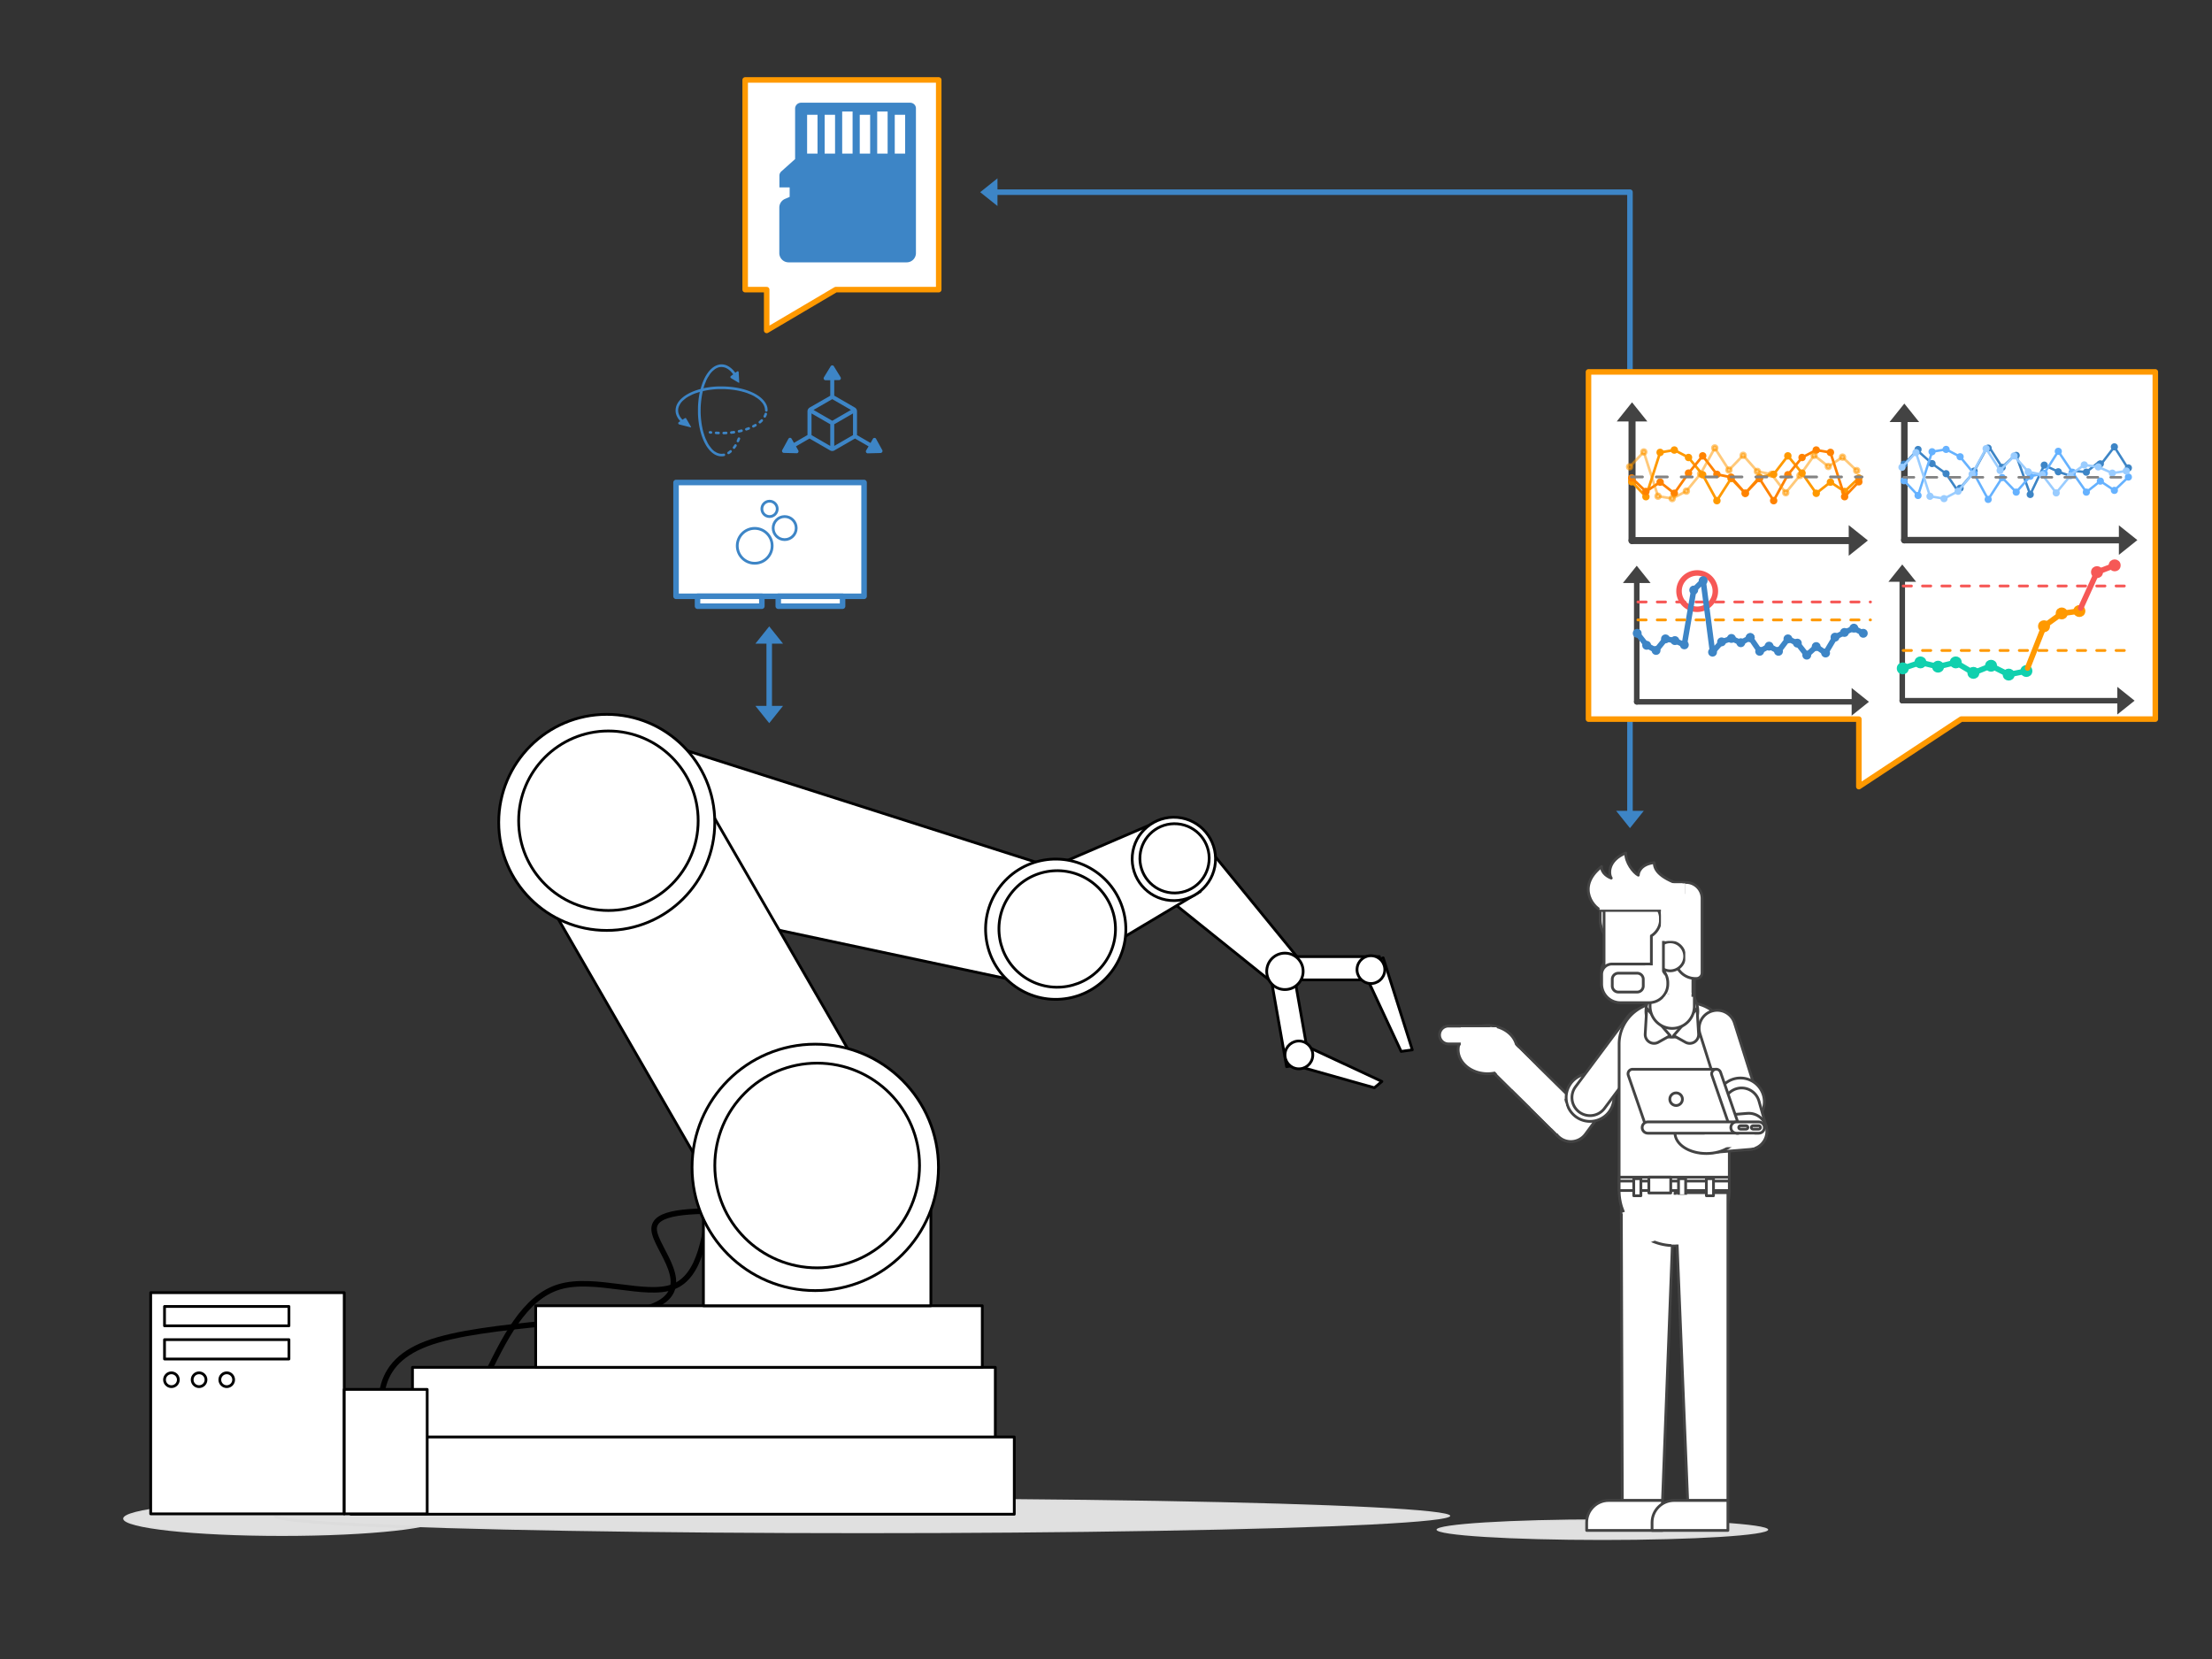 <svg xmlns="http://www.w3.org/2000/svg" xmlns:xlink="http://www.w3.org/1999/xlink" width="800" height="600" stroke="#000" stroke-linecap="round" stroke-linejoin="round" fill="#fff" fill-rule="evenodd"><rect width="100%" height="100%" fill="#333333" stroke="none"/><style><![CDATA[.B{stroke-width:2}.C{stroke-opacity:.52}.D{fill:none}.E{stroke:#434343}.F{stroke:#f90}.G{fill:#434343}.H{fill:#3d85c6}.I{stroke:#3d85c6}.J{stroke:none}.K{stroke:#f65856}.L{stroke-opacity:.02}.M{fill-rule:nonzero}.N{stroke-width:.94}.O{stroke-width:.87}.P{stroke-dasharray:3 4}.Q{stroke-width:2.54}.R{stroke-width:2.35}]]></style><defs><path d="M0 0l4 5h-8z" id="A" class="J"/><path id="B" d="M586.61 445.82h5.47v1.57h-5.47v-1.57z"/><path id="C" d="M593.28 445.82h2.74v1.57h-2.74v-1.57z"/><path id="D" d="M583.68 396.93c0 4.77-3.86 8.63-8.63 8.63-4.76 0-8.62-3.86-8.62-8.63a8.6 8.6 0 0 1 8.62-8.62c4.77 0 8.63 3.86 8.63 8.62z"/><path id="E" d="M601.27 553.5h-27.43v-2.87c0-4.39 3.57-7.96 7.96-7.96h19.47v10.83z"/><path id="F" d="M636.08 408.37h-2.07c-.34 0-.62-.28-.62-.62h0c0-.34.28-.62.62-.62h2.07c.35 0 .62.28.62.62h0c0 .34-.27.62-.62.62z"/><path id="G" d="M607.06 426.29h2.58v6.17h-2.58v-6.17z"/></defs><g fill="#e0e0e0" class="L"><ellipse cx="102.02" cy="549.23" rx="57.48" ry="6.27"/><ellipse cx="312.02" cy="548.23" rx="212.48" ry="6.27"/></g><g class="B D"><path d="M264 437.97c-13.95-.04-27.91-.09-27.42 6.85s15.43 20.85 0 27.42c-15.42 6.57-61.2 5.8-82.26 13.71-21.05 7.92-17.38 24.53-13.71 41.13"/><path d="M257.15 431.11c-1.83 15.23-3.65 30.47-13.71 34.28-10.05 3.8-28.33-3.81-41.13 0-12.8 3.8-20.11 19.04-27.42 34.27"/></g><path d="M429.4 297.43l43.68 53.48-8.21 8.22L411 315.84z"/><path d="M357.28 323.55l62.28-26.78 14.51 25.68-60.47 36.1z"/><path d="M212.63 260.06l179.72 57.41-8.07 40.79-179.89-38.32zm-63.45 234.46h210.79v25.71H149.18z"/><path d="M193.74 472.24h161.52v22.28H193.74z"/><path d="M254.4 437.96h82.26v34.28H254.4z"/><g transform="matrix(.996 .087 -.087 .996 410.832 294.313)"><circle cx="15.08" cy="15.08" r="15.08"/><circle cx="15.31" cy="14.85" r="12.53"/></g><path d="M467.81 351.42l5.8 32.9-8.29 1.46-5.8-32.9z"/><path d="M465.48 345.97h33.41v8.42h-33.41z"/><path d="M500.25 346.42l10.53 33.28-4.04.56-14.12-30.28zM469.51 377l30.28 14.12-2.72 2.28-31.12-8.77z"/><circle cx="6.59" cy="6.59" r="6.59" transform="matrix(.996 .087 -.087 .996 458.722 344.163)"/><circle cx="5.03" cy="5.03" r="5.03" transform="matrix(.996 .087 -.087 .996 491.238 345.231)"/><circle cx="5.03" cy="5.03" r="5.03" transform="matrix(.996 .087 -.087 .996 465.188 376.081)"/><g transform="matrix(.819 .574 -.574 .819 375.602 300.74)"><circle cx="25.36" cy="25.36" r="25.36"/><circle cx="25.75" cy="24.97" r="21.07"/></g><path d="M254.68 289.39l69.68 120.69-58.2 33.6-69.68-120.69z"/><circle cx="294.85" cy="422.2" r="44.56"/><circle cx="295.54" cy="421.52" r="37.02"/><circle cx="219.44" cy="297.43" r="39.07"/><circle cx="220.04" cy="296.83" r="32.46"/><path d="M126.9 519.71h239.93v27.93H126.9zM54.5 467.5h70v80h-70z"/><path d="M124.5 502.5h30v45h-30zm-65-30h45v7h-45zm0 12h45v7h-45z"/><circle cx="62" cy="499" r="2.5"/><circle cx="72" cy="499" r="2.5"/><circle cx="82" cy="499" r="2.5"/><ellipse cx="579.52" cy="553.23" fill="#e0e0e0" rx="59.98" ry="3.73" class="L"/><g stroke-linejoin="miter" class="E M"><path d="M588.88 422.17c0 .3-.12.59-.33.8s-.5.33-.8.33-.59-.12-.81-.33c-.21-.21-.33-.5-.33-.8s.12-.59.33-.81c.22-.21.51-.33.81-.33.63 0 1.13.51 1.13 1.14z"/><use xlink:href="#B"/><use xlink:href="#C"/><use xlink:href="#B" y="2.19"/><use xlink:href="#C" y="2.19"/><use xlink:href="#B" y="4.37"/><use xlink:href="#C" y="4.37"/><path d="M568.13 412.85a6.5 6.5 0 0 1-4.59-1.88l-24.57-24.2c-2.57-2.53-2.6-6.67-.07-9.24s6.67-2.6 9.24-.07l24.57 24.2c2.58 2.53 2.61 6.67.08 9.24a6.5 6.5 0 0 1-4.66 1.95z"/><path d="M568.13 412.85a6.4 6.4 0 0 1-3.87-1.28 6.5 6.5 0 0 1-1.38-9.13l6.92-9.38a6.5 6.5 0 1 1 10.51 7.75l-6.92 9.38a6.5 6.5 0 0 1-5.26 2.66z"/><use xlink:href="#D"/><path d="M575.05 403.48c-1.36 0-2.73-.43-3.9-1.3-2.89-2.16-3.49-6.25-1.33-9.15l18.94-25.4c2.16-2.89 6.25-3.49 9.15-1.33 2.89 2.15 3.48 6.25 1.33 9.14l-18.95 25.41a6.5 6.5 0 0 1-5.24 2.63zm11.31 27.97l.37 111.23h14.54l4.23-109.94z"/><use xlink:href="#E"/><path d="M625.43 377.63v50.32h-39.85v-50.32a15 15 0 0 1 14.99-14.99h9.87a15 15 0 0 1 14.99 14.99z"/><path d="M614.04 365.72a9.4 9.4 0 0 1-9.38 9.38 9.4 9.4 0 0 1-9.38-9.38c0-2.49.99-4.87 2.75-6.63s4.14-2.75 6.63-2.75a9.4 9.4 0 0 1 9.38 9.38z"/><path d="M605.28 374.55l4.28 2.39a3.2 3.2 0 0 0 4.76-2.98l-.56-9.33c0 .18-8.48 9.92-8.48 9.92zm-1.24 0l-4.28 2.39a3.2 3.2 0 0 1-4.75-2.98l.55-9.33a485.4 485.4 0 0 0 8.48 9.92z"/><path d="M596.77 340.45v23.47a8 8 0 0 0 8.01 8.01h0a8 8 0 0 0 8-8.01v-23.47h-16.01zm-18.04-12.92h12.92v15.79h-1.97c-6.05 0-10.95-4.9-10.95-10.94v-4.85zm12.93 28.98h-12.4v-5.8c0-1.91 1.54-3.45 3.45-3.45h8.95v9.25z"/><path d="M580.13 328.99v20.1a10.9 10.9 0 0 0 10.91 10.92h21.22v-31.02c0-3.99-3.24-7.22-7.22-7.22h-17.69a7.2 7.2 0 0 0-7.22 7.22z"/><path d="M605.79 319.15h3.97a5.8 5.8 0 0 1 5.81 5.81v26.88c0 1.14-.92 2.05-2.05 2.05h-.31a7.4 7.4 0 0 1-7.42-7.42v-27.32z"/><path d="M600.56 324.91h11.17v21.48h-11.17v-21.48z"/><path d="M609.29 345.87c0 1.39-.56 2.72-1.54 3.7s-2.31 1.54-3.7 1.54a5.3 5.3 0 0 1-3.71-1.54c-.98-.98-1.53-2.31-1.53-3.7 0-2.89 2.35-5.24 5.24-5.24 1.39 0 2.72.55 3.7 1.53a5.3 5.3 0 0 1 1.54 3.71zm-12.88 16.76h-10.38c-3.74 0-6.77-3.03-6.77-6.77v-3.48c0-2.05 1.67-3.72 3.72-3.72h13.43c3.74 0 6.77 3.03 6.77 6.77v.43c0 3.74-3.03 6.77-6.77 6.77z"/><path d="M592.11 358.79h-6.81a2.2 2.2 0 0 1-2.2-2.2v-2.42a2.2 2.2 0 0 1 2.2-2.2h6.81a2.2 2.2 0 0 1 2.2 2.2v2.42a2.2 2.2 0 0 1-2.2 2.2zm5.13-32.83v.42c1.99 1.27 3.32 3.5 3.32 6.04s-1.33 4.77-3.32 6.04v15.78h4.36v-28.28h-4.36z"/><path d="M579.6 319.15h29.33v10.13H579.6v-10.13z"/><path d="M579.6 329.28c-2.44 0-10.13-8.21-.35-15.89-.17 2.44 2.45 3.84 3.49 4.19-1.04-1.57-1.22-6.46 5.24-9.08-.17 3.32 2.8 7.16 4.54 8.03 0-1.22 1.05-4.01 5.76-4.54 0 2.27 1.4 5.24 9.61 8.03-.35 4.19-26.37 6.81-26.37 6.81l-1.92 2.45zm45.83 96.46v4.84c0 11-8.92 19.92-19.93 19.92-11 0-19.92-8.92-19.92-19.92v-4.84h39.85z"/><path d="M605.79 431.36l4.58 111.32h14.55V431.36z"/><use xlink:href="#E" x="23.65"/><path d="M548.65 379.6c0 4.82-4.76 8.72-10.64 8.72s-10.65-3.9-10.65-8.72a8 8 0 0 1 3.12-6.16c1.99-1.63 4.7-2.55 7.53-2.55 5.88 0 10.64 3.9 10.64 8.71z"/><path d="M536.75 377.54h-12.89c-1.78 0-3.22-1.44-3.22-3.22s1.44-3.22 3.22-3.22h12.89c1.78 0 3.22 1.44 3.22 3.22s-1.44 3.22-3.22 3.22zm92.7 27.5c-2.77 0-5.35-1.78-6.23-4.57l-8.39-26.58a6.5 6.5 0 0 1 4.26-8.19c3.44-1.09 7.11.82 8.2 4.26l8.39 26.58c1.09 3.44-.82 7.11-4.26 8.2-.65.2-1.32.3-1.97.3z"/><use xlink:href="#D" x="54.4" y="1.57"/><path d="M632.47 415.72c-2.86 0-5.48-1.88-6.29-4.76l-2.59-9.18c-.98-3.47 1.04-7.08 4.51-8.06s7.08 1.04 8.06 4.51l2.6 9.17c.98 3.47-1.04 7.09-4.51 8.07-.6.17-1.2.25-1.78.25z"/><path d="M619.15 416.81c-3.37 0-6.22-2.58-6.51-5.99-.3-3.6 2.38-6.75 5.98-7.05l13.31-1.11c3.59-.3 6.75 2.38 7.05 5.98.3 3.59-2.37 6.75-5.97 7.05l-13.31 1.1c-.19.02-.37.02-.55.02z"/><path d="M628.48 409.73c0 1.97-1.19 3.87-3.32 5.27s-5.02 2.18-8.03 2.18-5.9-.78-8.03-2.18c-2.12-1.4-3.32-3.3-3.32-5.27 0-4.12 5.08-7.46 11.35-7.46s11.35 3.34 11.35 7.46z"/><path d="M620.48 386.72h-29.79c-.25-.04-.52-.02-.77.07-.87.3-1.33 1.24-1.03 2.11l6.34 18.35c.24.69.88 1.12 1.57 1.12.18 0 .36-.03.54-.1h30.25l-7.11-21.55z"/><path d="M627.05 408.37c-.69 0-1.33-.43-1.57-1.12l-6.34-18.35c-.3-.87.16-1.81 1.03-2.11.86-.3 1.8.16 2.1 1.03l6.34 18.35c.3.86-.16 1.81-1.02 2.11a1.7 1.7 0 0 1-.54.09z"/><path d="M627.9 409.84h-31.95c-1.13 0-2.04-.92-2.04-2.05h0c0-1.13.91-2.04 2.04-2.04h31.95c1.13 0 2.04.91 2.04 2.04h0c0 1.13-.91 2.05-2.04 2.05z"/><path d="M636.08 409.84h-8.06c-1.13 0-2.04-.92-2.04-2.05h0c0-1.13.91-2.04 2.04-2.04h8.06c1.13 0 2.04.91 2.04 2.04h0c0 1.13-.91 2.05-2.04 2.05zm-27.61-12.3c0 .6-.24 1.18-.67 1.61s-1.01.67-1.61.67c-1.26 0-2.28-1.02-2.28-2.28s1.02-2.28 2.28-2.28c.6 0 1.18.24 1.61.67.43.42.67 1 .67 1.61z"/><use xlink:href="#F"/><use xlink:href="#F" x="-4.56"/><path d="M585.58 427.15h39.85v3.42h-39.85v-3.42z"/><path d="M596.33 425.74h7.92v5.71h-7.92v-5.71z"/><use xlink:href="#G"/><use xlink:href="#G" x="-16.19"/><use xlink:href="#G" x="10.07"/></g><g class="J"><path d="M578.5 319.5h30v9.5h-30z"/><path d="M603.5 319.5h6v4.93h-6z"/><path d="M609.5 323.5h5v25h-5z"/><path d="M600.7 323.3h11v17h-11zm-5.7 25.85h5.5v8H595z"/><path d="M598.2 353.25h4v3.65h-4zm6.3 78.85h9v18h-9zm-17.81 6.48l8.46-3.08 4.63 12.71-8.46 3.08zm29.81-23.68v-4.5h18v4.5zm-62.92-14.49l5.9-5.9 9.54 9.54-5.9 5.9z"/><path d="M561.99 396.9l3.35-.9 1.71 6.37-3.35.9zm-24.5-12.49l8.46-8.46 9.54 9.54-8.46 8.46zm-9.19-4.91v-7.97h13v7.97zm75.45-20.4h8v2.2h-8zm-6.79-6.57l3.28-2.29 2.09 2.99-3.28 2.29z"/><path d="M602.68 359.49h1.75v2.2h-1.75z"/><path d="M602.76 359.37l1.43 1-1.26 1.8-1.43-1z"/></g><g transform="translate(244.5 174.5)" class="I"><g class="B"><path d="M0 0h68v41.16H0z"/><path d="M7.77 41.16h23.26v3.58H7.77zm29.2 0h23.26v3.58H36.97z"/></g><circle cx="33.82" cy="9.54" r="2.78"/><circle cx="39.29" cy="16.49" r="4.17"/><circle cx="28.45" cy="22.9" r="6.31"/><g transform="translate(33.7 52.04)"><path d="M0 5.63v23.75" class="B D"/><g stroke-width="1.6" class="H"><use transform="matrix(1.25 0 0 1.25 0 0)" xlink:href="#A"/><use transform="matrix(-1.25 0 0 -1.25 0 70)" xlink:href="#A" y="28"/></g></g></g><g transform="translate(354.5 69.5)"><path d="M5.63 0H235v224.38" class="B D I"/><g class="H"><use transform="matrix(0 -1.25 1.25 0 0 0)" xlink:href="#A"/><use transform="matrix(-1.25 0 0 -1.25 470 460)" x="188" xlink:href="#A" y="184"/></g></g><g class="H J M"><path d="M277.58 147.87v-.09c0-.12-.03-.25-.06-.38v-.07c-1.04-4.32-7.93-7.57-16.54-7.57h-.51-.57-.13a29.2 29.2 0 0 0-5.34.65h0v-.05c.16-.55.34-1.09.53-1.59l.04-.08c.11-.28.23-.56.35-.83v-.08a14.7 14.7 0 0 1 .74-1.42c.03-.04.06-.07.09-.11.15-.26.31-.51.48-.75a.3.3 0 0 0 .04-.1 9.5 9.5 0 0 1 1.01-1.19c.03-.01.05-.03.08-.05.2-.19.42-.38.65-.54.02-.02.03-.03.04-.05a5.1 5.1 0 0 1 1.46-.72c.12-.03.24-.05.35-.08h.13l.26-.03h.3c.55.01 1.09.13 1.59.36l.12.05c.07.04.14.07.21.12.04.02.09.04.14.07.54.33 1.04.74 1.46 1.21l.15.18a2.6 2.6 0 0 1 .15.17c.05.05.1.12.15.18.05.07.16.2.23.31l-.83.6c-.13.09-.2.23-.19.39 0 .15.09.3.22.38l2.81 1.68c.03.02.08.02.12 0 .03-.03.05-.07.05-.11l-.21-3.74c0-.13-.08-.24-.19-.29-.12-.06-.25-.05-.35.03l-.68.48c-.06-.08-.12-.17-.19-.25h0l-.12-.15c-.03-.05-.07-.09-.11-.13a10.3 10.3 0 0 0-.24-.28l-.08-.1-.08-.08a7.5 7.5 0 0 0-1.5-1.25c-.55-.35 0 0 0 0s-.09-.05-.14-.07l-.17-.1-.24-.14c-.07-.03-.14-.06-.2-.08l-.17-.08h0a4.7 4.7 0 0 0-1.71-.32h-.28 0-.06c-.12 0-.25.02-.37.05l-.12.03c-2.98.53-5.48 3.93-6.77 8.82-5.41 1.42-9.04 4.32-9.04 7.74h0c0 .16.01.31.02.47v.1c0 .13.04.28.07.41v.03h0a6 6 0 0 0 1.62 2.88l-.55.36c-.16.1-.23.28-.2.46s.16.33.34.37l4.16 1.06c.04.01.09 0 .12-.04s.03-.09.01-.13l-1.75-3.03c-.05-.08-.14-.15-.23-.17-.1-.02-.2 0-.28.06l-.83.54a5 5 0 0 1-.32-.33h0c-.19-.22-.36-.45-.52-.7h0c-.3-.46-.52-.97-.65-1.51h0c-.06-.27-.09-.55-.09-.83 0-.54.11-1.07.33-1.57.21-.5 0-.03.02-.04.12-.26.25-.5.42-.74.15-.23 0-.03 0-.05.29-.44.64-.84 1.03-1.2.03-.01.05-.03.08-.05.21-.19.44-.38.68-.56.02-.02.04-.05.06-.08.42-.31.87-.58 1.32-.83.04-.01.08-.03.12-.05.26-.14.52-.27.8-.41.02-.02.04-.03.06-.05a22.4 22.4 0 0 1 1.54-.63h.07l.85-.29h.05l.41-.13a31.3 31.3 0 0 0-.67 6.68v.08h0v.21.68.05h0c.26 8.74 3.84 15.47 8.39 15.6h0 .16c.31.01.61-.03.91-.09.25-.05.41-.29.36-.54s-.29-.41-.55-.36c-.23.05-.48.07-.72.07a3.8 3.8 0 0 1-1.66-.38h0c-.26-.12-.5-.26-.73-.42h-.06a7.2 7.2 0 0 1-1.16-1.05c-.02-.03-.04-.07-.06-.1a9.7 9.7 0 0 1-.54-.69.5.5 0 0 0-.08-.07c-.31-.43-.58-.88-.83-1.35-.01-.03-.02-.07-.03-.1-.14-.26-.27-.53-.4-.81-.01-.02-.03-.04-.05-.07-.22-.48-.41-1-.61-1.54v-.06c-.1-.28-.19-.57-.28-.86 0-.02-.01-.04-.02-.05-.16-.54-.3-1.11-.42-1.67v-.02l-.18-.89h0a33.1 33.1 0 0 1-.26-1.78h0l-.09-.84a40.8 40.8 0 0 1-.12-1.95v-.65-.35c0-.64 0-1.27.06-1.89 0-.23.03-.46.05-.69a28.1 28.1 0 0 1 .21-1.87h0a28 28 0 0 1 .14-.9 21.6 21.6 0 0 1 .34-1.61l.21-.05h.05c.29-.07.59-.13.89-.19h0a30.1 30.1 0 0 1 1.74-.28h.04c.29-.04.58-.07.87-.1.66-.07 1.33-.11 2.02-.13h.5.46c.53 0 1.05 0 1.57.04h0l.91.06h0c.61.04 1.21.11 1.79.19h0c.31.04.61.09.91.14h.03a36.6 36.6 0 0 1 1.71.36h.03c.3.08.59.15.88.24h.06c.55.16 1.09.33 1.6.52.02.02.03.03.05.04a16.3 16.3 0 0 1 .84.34h.07c.5.22.99.47 1.46.73.02.03.04.05.07.07a13.7 13.7 0 0 1 .75.47c.03.03.07.04.11.06a9.5 9.5 0 0 1 1.21.99c.01.02.02.05.04.07a7 7 0 0 1 .58.64c.01.02.03.03.05.04.34.44.6.94.78 1.46h0a5.7 5.7 0 0 1 .11.39h0l.06.33c.02.17.04.35.04.53 0 .26.21.47.47.47.25 0 .46-.21.46-.47a3.4 3.4 0 0 0-.04-.55zm-14.94 8.25l-.91.04c-.25 0-.46.2-.46.46 0 .25.21.46.46.46h0l.94-.04c.25-.02.43-.23.42-.48-.01-.24-.21-.43-.45-.44zm1.83-.15c-.26.01-.45.23-.44.49.02.25.23.45.49.43h.05l.93-.12c.12-.02.23-.08.31-.18.07-.1.1-.22.08-.34-.04-.26-.27-.43-.52-.4-.3.06-.6.08-.9.12zm3.58-.65l-.88.21c-.23.06-.38.27-.36.5.03.23.22.41.46.41.03.01.06.01.09 0l.92-.21c.25-.06.4-.31.34-.56-.06-.26-.32-.41-.57-.35zm2.58-.81l-.85.3c-.21.08-.34.29-.3.52.03.22.23.38.45.38.05 0 .1 0 .15-.02l.89-.32c.23-.1.34-.36.25-.59-.09-.24-.35-.36-.59-.27zm2.42-1.17l-.79.42c-.19.09-.29.31-.24.52.05.2.24.35.45.35a.5.5 0 0 0 .21-.05q.42-.22.84-.46c.16-.15.2-.4.09-.59-.12-.19-.36-.27-.56-.19zm2.11-1.59c-.19.2-.41.42-.64.59-.1.08-.16.2-.17.32s.03.24.11.34c.08.09.19.15.31.16.13.01.25-.03.34-.1.25-.21.49-.43.71-.66.18-.18.18-.48 0-.66-.19-.18-.48-.17-.66.01zm-16.15 4.35c-.25-.01-.46.17-.49.42-.01.25.17.46.42.49l.94.04h0c.25 0 .46-.2.46-.46 0-.25-.21-.46-.46-.46a13.8 13.8 0 0 1-.87-.03z"/><path d="M277.09 149.29c-.12-.04-.24-.02-.35.03-.11.06-.19.16-.23.27a3.5 3.5 0 0 1-.33.77c-.12.23-.03.51.19.63.23.12.51.03.63-.19a5.1 5.1 0 0 0 .39-.93c.04-.11.03-.24-.03-.35-.05-.11-.15-.19-.27-.23zm-20.23 6.62c-.17-.03-.34.03-.44.17-.11.13-.13.31-.06.46.06.16.21.26.38.28l.34.05h.06c.24-.01.44-.2.45-.44.02-.24-.16-.45-.4-.48zm10.56 2.31c-.24-.09-.51.02-.61.26l-.35.83c-.06.11-.06.24-.02.35.04.12.12.21.24.26.06.03.12.05.19.05.18-.01.34-.11.42-.27l.38-.87c.09-.24-.02-.51-.25-.61zm-3.5 4.68a5.8 5.8 0 0 1-.68.52c-.21.14-.27.42-.14.64.09.13.24.21.39.2.09 0 .18-.02.26-.07.27-.18.53-.38.78-.6.19-.17.21-.46.04-.65s-.46-.21-.65-.04zm2.32-2.17c-.1-.06-.22-.09-.34-.06s-.23.1-.29.21l-.51.73c-.1.14-.12.33-.04.48.08.16.24.26.41.26.15 0 .29-.07.37-.19.19-.24.37-.51.55-.79.13-.22.07-.5-.15-.64zm52.86 2.08l-2.26-4.1c-.11-.23-.34-.34-.57-.34s-.46.11-.58.34l-.84 1.49-4.9-2.83v-.07-8.54c0-.57-.3-1.11-.8-1.38l-7.35-4.25c-.04 0-.04 0-.08-.03v-5.63h1.73c.23 0 .46-.12.57-.34.12-.2.12-.46 0-.69l-2.45-3.98c-.23-.43-.88-.43-1.15 0l-2.45 4.01c-.11.2-.11.46 0 .69.12.23.35.35.58.35h1.72v5.62c-.04 0-.04 0-.08.04l-7.35 4.21c-.49.31-.8.81-.8 1.38v8.5.07l-4.9 2.84-.84-1.5c-.12-.19-.35-.34-.57-.34-.23 0-.46.15-.58.34l-2.26 4.14a.7.7 0 0 0 .58.99l4.67.12c.23 0 .46-.12.57-.35.12-.19.12-.46 0-.69l-.84-1.45 4.9-2.83c.04 0 .04.04.07.04l7.35 4.24c.23.16.54.23.81.23s.57-.07.8-.23l7.35-4.24c.04 0 .04-.04.08-.04l4.9 2.83-.89 1.49c-.11.19-.11.46 0 .69.12.19.35.35.58.35l4.67-.12c.5-.04.84-.61.61-1.03zm-18.18-18.41c.04 0 .04-.04.08-.04s.04 0 .07.04l6.7 3.86-6.7 3.87c-.03.04-.11.04-.15 0l-6.7-3.87 6.7-3.86zm-7.35 13.01c-.04-.04-.07-.08-.07-.11v-7.77l6.69 3.86c.04 0 .04 0 .08.04v7.85l-6.7-3.87zm14.85 0l-6.7 3.87v-7.85c.04 0 .04 0 .08-.04l6.7-3.86v7.73c0 .07 0 .11-.08.15z"/></g><path d="M269.5 28.91h70v75.84h-37.23l-24.99 14.75v-14.75h-7.78V28.91" class="B F"/><path d="M329.17 37.15h-39.46c-1.19 0-2.15.96-2.15 2.14v18.24l-4.97 4.45a2.1 2.1 0 0 0-.71 1.62v4.17h3.71v3.44l-1.71.74a3.4 3.4 0 0 0-2.03 3.1v16.48c0 1.87 1.51 3.35 3.35 3.35h42.71c1.87 0 3.35-1.51 3.35-3.35V39.27c.05-1.16-.91-2.12-2.09-2.12zm-33.5 18.4h-3.77V41.52h3.77v14.03zm6.34 0h-3.76V41.52h3.76v14.03zm6.34 0h-3.76V40.31h3.76v15.24zm6.35 0h-3.76V41.52h3.76v14.03zm6.32 0h-3.77V40.31h3.77v15.24zm6.34 0h-3.76V41.52h3.76v14.03z" class="H J M"/><path d="M574.5 134.5h205v125.58h-70.21l-37.01 24.42v-24.42H574.5V134.5" class="B F"/><g transform="translate(588.5 145.5)"><g transform="translate(1.75)"><path d="M0 50V6.23" class="D E Q"/><use transform="matrix(1.385 0 0 1.385 0 0)" xlink:href="#A" class="G"/></g><g transform="translate(1.75 50)"><path d="M0 0h79.06" class="D E Q"/><use transform="matrix(0 1.385 -1.385 0 85.291 -85.291)" x="61.56" xlink:href="#A" class="G"/></g><g fill="#f90" class="F N"><path d="M2.25 29.37l3.92 4.12m.87-.21l4.6-14.33m1.13-.96l3.4-.57m1.66.25l3.57 1.88m1.33 1.1l4.02 4.89m.97 1.44l4.29 7.82m.9.02l4.18-6.51m1.1-.1l3.91 4.06m1.18-.02l3.97-4.5m1.44-.83l3.41-.69m1.41-.88l4.06-5.28m1.1-.02l4.01 4.88m6.37 7.44l3.75-2.95m1.44-.07l3.66 2.42m-10.04.42l-4.12-5.86m15.53 5.32l3.86-3.67"/><circle cx=".88" cy=".88" r=".88" transform="matrix(-1 0 0 -1 2.52 29.62)"/><circle cx=".88" cy=".88" r=".88" transform="matrix(-1 0 0 -1 7.65 35.01)"/><circle cx=".88" cy=".88" r=".88" transform="matrix(-1 0 0 -1 12.79 19)"/><circle cx=".88" cy=".88" r=".88" transform="matrix(-1 0 0 -1 17.92 18.14)"/><circle cx=".88" cy=".88" r=".88" transform="matrix(-1 0 0 -1 23.05 20.84)"/><circle cx=".88" cy=".88" r=".88" transform="matrix(-1 0 0 -1 28.18 27.09)"/><circle cx=".88" cy=".88" r=".88" transform="matrix(-1 0 0 -1 33.32 36.45)"/><circle cx=".88" cy=".88" r=".88" transform="matrix(-1 0 0 -1 38.45 28.46)"/><circle cx=".88" cy=".88" r=".88" transform="matrix(-1 0 0 -1 43.58 33.79)"/><circle cx=".88" cy=".88" r=".88" transform="matrix(-1 0 0 -1 48.72 27.97)"/><circle cx=".88" cy=".88" r=".88" transform="matrix(-1 0 0 -1 53.85 26.93)"/><circle cx=".88" cy=".88" r=".88" transform="matrix(-1 0 0 -1 58.98 20.25)"/><circle cx=".88" cy=".88" r=".88" transform="matrix(-1 0 0 -1 64.12 26.49)"/><circle cx=".88" cy=".88" r=".88" transform="matrix(-1 0 0 -1 69.25 33.79)"/><circle cx=".88" cy=".88" r=".88" transform="matrix(-1 0 0 -1 74.38 29.75)"/><circle cx=".88" cy=".88" r=".88" transform="matrix(-1 0 0 -1 79.51 33.14)"/><circle cx=".88" cy=".88" r=".88" transform="matrix(-1 0 0 -1 84.65 28.26)"/></g><g fill="#ff8200" stroke="#ff8200" class="N"><path d="M83.16 29.37l-3.92 4.12m-.87-.21l-4.6-14.33m-1.13-.96l-3.4-.57m-1.65.25l-3.57 1.88m-1.34 1.1l-4.02 4.89m-.99 1.44l-4.29 7.82m-.89.02l-4.18-6.51m-1.08-.1l-3.91 4.06m-1.21-.02l-3.97-4.5m-1.44-.83l-3.41-.69m-1.39-.88l-4.06-5.28m-1.09-.02l-4.01 4.88m-6.4 7.44l-3.75-2.95m-1.42-.07l-3.66 2.42m10.04.42l4.12-5.86M6.14 31.65l-3.86-3.67"/><circle cx=".88" cy=".88" r=".88" transform="matrix(-1 0 0 -1 84.65 29.62)"/><circle cx=".88" cy=".88" r=".88" transform="matrix(-1 0 0 -1 79.51 35.01)"/><circle cx=".88" cy=".88" r=".88" transform="matrix(-1 0 0 -1 74.38 19)"/><circle cx=".88" cy=".88" r=".88" transform="matrix(-1 0 0 -1 69.25 18.14)"/><circle cx=".88" cy=".88" r=".88" transform="matrix(-1 0 0 -1 64.12 20.84)"/><circle cx=".88" cy=".88" r=".88" transform="matrix(-1 0 0 -1 58.98 27.09)"/><circle cx=".88" cy=".88" r=".88" transform="matrix(-1 0 0 -1 53.85 36.45)"/><circle cx=".88" cy=".88" r=".88" transform="matrix(-1 0 0 -1 48.72 28.46)"/><circle cx=".88" cy=".88" r=".88" transform="matrix(-1 0 0 -1 43.58 33.79)"/><circle cx=".88" cy=".88" r=".88" transform="matrix(-1 0 0 -1 38.45 27.97)"/><circle cx=".88" cy=".88" r=".88" transform="matrix(-1 0 0 -1 33.32 26.93)"/><circle cx=".88" cy=".88" r=".88" transform="matrix(-1 0 0 -1 28.18 20.25)"/><circle cx=".88" cy=".88" r=".88" transform="matrix(-1 0 0 -1 23.05 26.49)"/><circle cx=".88" cy=".88" r=".88" transform="matrix(-1 0 0 -1 17.92 33.79)"/><circle cx=".88" cy=".88" r=".88" transform="matrix(-1 0 0 -1 12.79 29.75)"/><circle cx=".88" cy=".88" r=".88" transform="matrix(-1 0 0 -1 7.65 33.14)"/><circle cx=".88" cy=".88" r=".88" transform="matrix(-1 0 0 -1 2.52 28.26)"/></g><g transform="matrix(-1 0 0 -1 83.88 35.7)" fill="#f90" fill-opacity=".54" class="F N C"><path d="M82.4 12.99l-3.92 4.12m-.87-.21l-4.6-14.33m-1.13-.96l-3.4-.57m-1.65.25l-3.57 1.88m-1.34 1.1L57.9 9.16m-.99 1.44l-4.29 7.82m-.89.02l-4.18-6.51m-1.08-.1l-3.91 4.06m-1.21-.02l-3.97-4.5m-1.44-.83l-3.41-.69m-1.39-.88l-4.06-5.28m-1.09-.02l-4.01 4.88m-6.4 7.44l-3.75-2.95m-1.42-.07l-3.66 2.42m10.03.42l4.12-5.86M5.38 15.27L1.52 11.6"/><circle cx=".88" cy=".88" r=".88" transform="matrix(-1 0 0 -1 83.89 13.24)"/><circle cx=".88" cy=".88" r=".88" transform="matrix(-1 0 0 -1 78.75 18.63)"/><circle cx=".88" cy=".88" r=".88" transform="matrix(-1 0 0 -1 73.62 2.62)"/><circle cx=".88" cy=".88" r=".88" transform="matrix(-1 0 0 -1 68.49 1.76)"/><circle cx=".88" cy=".88" r=".88" transform="matrix(-1 0 0 -1 63.36 4.46)"/><circle cx=".88" cy=".88" r=".88" transform="matrix(-1 0 0 -1 58.22 10.71)"/><circle cx=".88" cy=".88" r=".88" transform="matrix(-1 0 0 -1 53.09 20.07)"/><circle cx=".88" cy=".88" r=".88" transform="matrix(-1 0 0 -1 47.96 12.08)"/><circle cx=".88" cy=".88" r=".88" transform="matrix(-1 0 0 -1 42.82 17.41)"/><circle cx=".88" cy=".88" r=".88" transform="matrix(-1 0 0 -1 37.69 11.59)"/><circle cx=".88" cy=".88" r=".88" transform="matrix(-1 0 0 -1 32.56 10.55)"/><circle cx=".88" cy=".88" r=".88" transform="matrix(-1 0 0 -1 27.42 3.87)"/><circle cx=".88" cy=".88" r=".88" transform="matrix(-1 0 0 -1 22.29 10.11)"/><circle cx=".88" cy=".88" r=".88" transform="matrix(-1 0 0 -1 17.16 17.41)"/><circle cx=".88" cy=".88" r=".88" transform="matrix(-1 0 0 -1 12.03 13.37)"/><circle cx=".88" cy=".88" r=".88" transform="matrix(-1 0 0 -1 6.89 16.76)"/><circle cx=".88" cy=".88" r=".88" transform="matrix(-1 0 0 -1 1.76 11.88)"/></g><path d="M1.52 26.99h83.42" stroke-dasharray="4 5" stroke="#838383" class="D"/></g><g transform="translate(687 145.95)"><g transform="translate(1.73)"><path d="M0 49.4V6.02" class="D E R"/><use transform="matrix(1.337 0 0 1.337 0 0)" xlink:href="#A" class="G"/></g><g transform="translate(1.73 49.4)"><path d="M0 0h78.25" class="D E R"/><use transform="matrix(0 1.337 -1.337 0 84.277 -84.277)" x="63.02" xlink:href="#A" class="G"/></g><g class="H I O"><path d="M2.22 21.31l3.87-4.07m.87.2l4.16 3.69m1.35 1.09l3.66 2.63m1.19 1.23l3.35 4.93m1.79-1.07l3.2-3.73m1.73-2.54l4.23-7.72m.9-.03l4.13 6.43m1.07.1l3.09-2.92m1.67.04l4.48 12.49m.68.04l4.32-9.05m1.16-.41l3.5 1.66m1.61.65l2.68.91m7.31-1.6l3.71-2.99m1.41.06l3.82-4.98m-10.47 8.37l-3.71-.4m15.17-7.93l3.98 6.28"/><circle cx="1.62" cy="21.94" r=".87"/><circle cx="6.69" cy="16.61" r=".87"/><circle cx="11.76" cy="21.71" r=".87"/><circle cx="16.83" cy="25.36" r=".87"/><circle cx="21.9" cy="30.61" r=".87"/><circle cx="26.98" cy="24.43" r=".87"/><circle cx="32.05" cy="16.12" r=".87"/><circle cx="37.12" cy="23.08" r=".87"/><circle cx="42.19" cy="18.75" r=".87"/><circle cx="47.26" cy="32.88" r=".87"/><circle cx="52.33" cy="22.27" r=".87"/><circle cx="57.4" cy="24.67" r=".87"/><circle cx="62.48" cy="25.03" r=".87"/><circle cx="67.55" cy="24.81" r=".87"/><circle cx="72.62" cy="21.81" r=".87"/><circle cx="77.69" cy="15.66" r=".87"/><circle cx="82.76" cy="23.28" r=".87"/></g><g fill="#66b2ff" stroke="#66b2ff" class="O"><path d="M2.23 28.54l3.87 4.07m.86-.19l4.54-14.16m1.12-.98l3.36-.56m1.63.26l3.53 1.86m1.31 1.08l3.97 4.84m.98 1.43l4.23 7.72m.9.04l4.13-6.43m1.06-.11l3.86 4.01m1.19-.04l3.92-4.44m1.41-.83l3.37-.68m1.33-.91l4.14-6.53m.95 0l4.1 6.12m6.24 7.39l3.7-2.92m1.41-.05l3.62 2.4m-9.9.39l-4.07-5.79m15.34 5.27l3.81-3.62"/><circle cx=".87" cy=".87" r=".87" transform="matrix(-1 0 0 -1 2.49 28.79)"/><circle cx=".87" cy=".87" r=".87" transform="matrix(-1 0 0 -1 7.56 34.12)"/><circle cx=".87" cy=".87" r=".87" transform="matrix(-1 0 0 -1 12.63 18.3)"/><circle cx=".87" cy=".87" r=".87" transform="matrix(-1 0 0 -1 17.7 17.45)"/><circle cx=".87" cy=".87" r=".87" transform="matrix(-1 0 0 -1 22.78 20.11)"/><circle cx=".87" cy=".87" r=".87" transform="matrix(-1 0 0 -1 27.85 26.29)"/><circle cx=".87" cy=".87" r=".87" transform="matrix(-1 0 0 -1 32.92 35.54)"/><circle cx=".87" cy=".87" r=".87" transform="matrix(-1 0 0 -1 37.99 27.65)"/><circle cx=".87" cy=".87" r=".87" transform="matrix(-1 0 0 -1 43.06 32.91)"/><circle cx=".87" cy=".87" r=".87" transform="matrix(-1 0 0 -1 48.13 27.16)"/><circle cx=".87" cy=".87" r=".87" transform="matrix(-1 0 0 -1 53.2 26.13)"/><circle cx=".87" cy=".87" r=".87" transform="matrix(-1 0 0 -1 58.28 18.14)"/><circle cx=".87" cy=".87" r=".87" transform="matrix(-1 0 0 -1 63.35 25.7)"/><circle cx=".87" cy=".87" r=".87" transform="matrix(-1 0 0 -1 68.42 32.91)"/><circle cx=".87" cy=".87" r=".87" transform="matrix(-1 0 0 -1 73.49 28.92)"/><circle cx=".87" cy=".87" r=".87" transform="matrix(-1 0 0 -1 78.56 32.27)"/><circle cx=".87" cy=".87" r=".87" transform="matrix(-1 0 0 -1 83.63 27.45)"/></g><g stroke="#9cf" fill="#9cf" class="O"><path d="M1.47 22.43l3.87-4.07m.87.19l4.54 14.16m1.12.97l3.36.56m1.62-.26l3.53-1.85m1.33-1.07l3.97-4.84m.96-1.44l4.23-7.72m.9-.03l4.13 6.43m1.07.11l3.86-4.01m1.19.02l3.92 4.44m1.42.83l3.37.68m1.38.87l4.01 5.22m1.09.01l3.97-4.82m6.48-4.49l3.35.48m1.65.47l3.48 1.53"/><path d="M66.09 22.7l-3.86 2.74m15.57-.41l3.35-.51"/><circle cx=".87" cy="23.05" r=".87"/><circle cx="5.94" cy="17.73" r=".87"/><circle cx="11.01" cy="33.54" r=".87"/><circle cx="16.08" cy="34.39" r=".87"/><circle cx="21.16" cy="31.73" r=".87"/><circle cx="26.23" cy="25.55" r=".87"/><circle cx="31.3" cy="16.3" r=".87"/><circle cx="36.37" cy="24.2" r=".87"/><circle cx="41.44" cy="18.93" r=".87"/><circle cx="46.51" cy="24.68" r=".87"/><circle cx="51.58" cy="25.71" r=".87"/><circle cx="56.65" cy="32.31" r=".87"/><circle cx="61.73" cy="26.14" r=".87"/><circle cx="66.8" cy="22.19" r=".87"/><circle cx="71.87" cy="22.92" r=".87"/><circle cx="76.94" cy="25.16" r=".87"/><circle cx="82.01" cy="24.39" r=".87"/></g><path d="M1.5 26.67h82.42" stroke="#838383" stroke-dasharray="3.697 4.621" stroke-width=".92" fill="#9cf"/></g><g transform="translate(591.5 204.6)"><g transform="translate(.45)"><path d="M0 49.22V5.63" class="B D E"/><use xlink:href="#A" transform="matrix(1.25 0 0 1.25 0 0)" class="G"/></g><g transform="translate(.45 49.22)"><path d="M0 0h78.34" class="B D E"/><use transform="matrix(0 1.25 -1.25 0 83.975 -83.975)" x="67.18" xlink:href="#A" class="G"/></g><g class="D K"><circle cx="22.31" cy="9.18" r="6.57" class="B"/><path d="M.87 13.11H85" class="P"/></g><g transform="matrix(-1 0 0 -1 83 32.96)" class="I B"><g class="H"><circle cx="82.38" cy="8.52" r=".62"/><circle cx="78.97" cy="4.18" r=".62"/><circle cx="75.56" cy="2.32" r=".62"/><circle cx="72.16" cy="6.5" r=".62"/><circle cx="68.75" cy="5.88" r=".62"/><circle cx="65.34" cy="4.34" r=".62"/><circle cx="61.94" cy="24.16" r=".62"/><circle cx="58.53" cy="27.56" r=".62"/><circle cx="55.13" cy="1.7" r=".62"/><circle cx="51.87" cy="5.42" r=".62"/><circle cx="48.31" cy="6.66" r=".62"/><circle cx="44.91" cy="5.11" r=".62"/><circle cx="41.5" cy="6.97" r=".62"/></g><path d="M81.99 8.03l-2.64-3.36m-.92-.79l-2.32-1.26m-.94.18l-2.62 3.22m-1 .37l-2.19-.4m-1.17-.36l-2.28-1.04m-.67.36l-3.2 18.6m-.54 1.04l-2.53 2.53m-.52-.17L55.21 2.32m-.49-.15l-2.44 2.78m-.99.67l-2.39.83m-1.15-.04l-2.28-1.04m-1.11.04l-2.32 1.26" class="D"/><g class="H"><circle cx=".62" cy=".62" r=".62" transform="matrix(-1 0 0 -1 42.12 7.59)"/><circle cx=".62" cy=".62" r=".62" transform="matrix(-1 0 0 -1 38.71 2.63)"/><circle cx=".62" cy=".62" r=".62" transform="matrix(-1 0 0 -1 35.31 4.49)"/><circle cx=".62" cy=".62" r=".62" transform="matrix(-1 0 0 -1 31.9 2.63)"/><circle cx=".62" cy=".62" r=".62" transform="matrix(-1 0 0 -1 28.49 7.12)"/><circle cx=".62" cy=".62" r=".62" transform="matrix(-1 0 0 -1 25.09 5.58)"/><circle cx=".62" cy=".62" r=".62" transform="matrix(-1 0 0 -1 21.68 1.24)"/><circle cx=".62" cy=".62" r=".62" transform="matrix(-1 0 0 -1 18.27 4.34)"/><circle cx=".62" cy=".62" r=".62" transform="matrix(-1 0 0 -1 14.87 2.01)"/><circle cx=".62" cy=".62" r=".62" transform="matrix(-1 0 0 -1 11.46 7.74)"/><circle cx=".62" cy=".62" r=".62" transform="matrix(-1 0 0 -1 8.05 9.45)"/><circle cx=".62" cy=".62" r=".62" transform="matrix(-1 0 0 -1 4.65 11)"/><circle cx=".62" cy=".62" r=".62" transform="matrix(-1 0 0 -1 1.24 9.14)"/></g><path d="M41.14 6.46l-2.7-3.93m-.89-.22l-2.32 1.26m-1.09 0l-2.32-1.26m-.91.2l-2.66 3.5m-.94.24l-2.28-1.04m-.95-.74l-2.64-3.36m-.85-.07L18.1 3.3m-.96.06l-2.38-1.62m-.82.19l-2.77 4.66m-.88.8l-2.3 1.15m-1.12.54l-2.28 1.04m-1.11-.05L1.16 8.81" class="D"/></g><path d="M.86 19.6h84.13" class="D F P"/></g><g transform="translate(687 201.61)"><g transform="translate(.98 2.54)"><path d="M0 49.25V5.63" class="B D E"/><use transform="matrix(1.25 0 0 1.25 0 0)" xlink:href="#A" class="G"/></g><g transform="translate(.98 51.8)"><path d="M0 0h78.4" class="B D E"/><use transform="matrix(0 1.25 -1.25 0 84.025 -84.025)" x="67.22" xlink:href="#A" class="G"/></g><g stroke="#11d0ae" fill="#11d0ae" class="B"><circle cx="1.16" cy="1.16" r="1.16" transform="matrix(-1 0 0 -1 2.32 41.28)"/><circle cx="1.16" cy="1.16" r="1.16" transform="matrix(-1 0 0 -1 8.71 39.12)"/><circle cx="1.16" cy="1.16" r="1.16" transform="matrix(-1 0 0 -1 15.09 40.66)"/><circle cx="1.16" cy="1.16" r="1.16" transform="matrix(-1 0 0 -1 21.48 39.12)"/><circle cx="1.16" cy="1.16" r="1.16" transform="matrix(-1 0 0 -1 27.87 42.9)"/><circle cx="1.16" cy="1.16" r="1.16" transform="matrix(-1 0 0 -1 34.25 40.33)"/><circle cx="1.16" cy="1.16" r="1.16" transform="matrix(-1 0 0 -1 40.64 43.53)"/><circle cx="1.16" cy="1.16" r="1.16" transform="matrix(-1 0 0 -1 47.03 42.23)"/></g><g fill="#f90" class="F B"><circle cx="1.16" cy="1.16" r="1.16" transform="matrix(-1 0 0 -1 53.41 26.04)"/><circle cx="1.16" cy="1.16" r="1.16" transform="matrix(-1 0 0 -1 59.8 21.41)"/><circle cx="1.16" cy="1.16" r="1.16" transform="matrix(-1 0 0 -1 66.19 20.54)"/></g><g fill="#f65856" class="K B"><circle cx="1.16" cy="1.16" r="1.16" transform="matrix(-1 0 0 -1 72.57 6.47)"/><circle cx="1.16" cy="1.16" r="1.16" transform="matrix(-1 0 0 -1 78.96 4.02)"/></g><path d="M2.25 39.75l4.19-1.42m2.23-.1l4.13 1m2.25 0l4.13-1m2.13.33l4.39 2.59m2.1.16l4.23-1.7m2.09.08l4.31 2.16m2.18.29l4.11-.83" fill="#11d0ae" stroke="#11d0ae" class="B"/><path d="M46.3 40l5.53-14.03m1.37-1.78l4.5-3.26m2.08-.83l4.09-.56" fill="#f90" class="F B"/><path d="M65.5 18.33l5.43-11.96M72.5 4.9l4.22-1.62" fill="#f65856" class="K B"/><g class="D P"><path d="M1.3 33.64h82.93" class="F"/><path d="M1.3 10.32h82.93" class="K"/></g></g></svg>